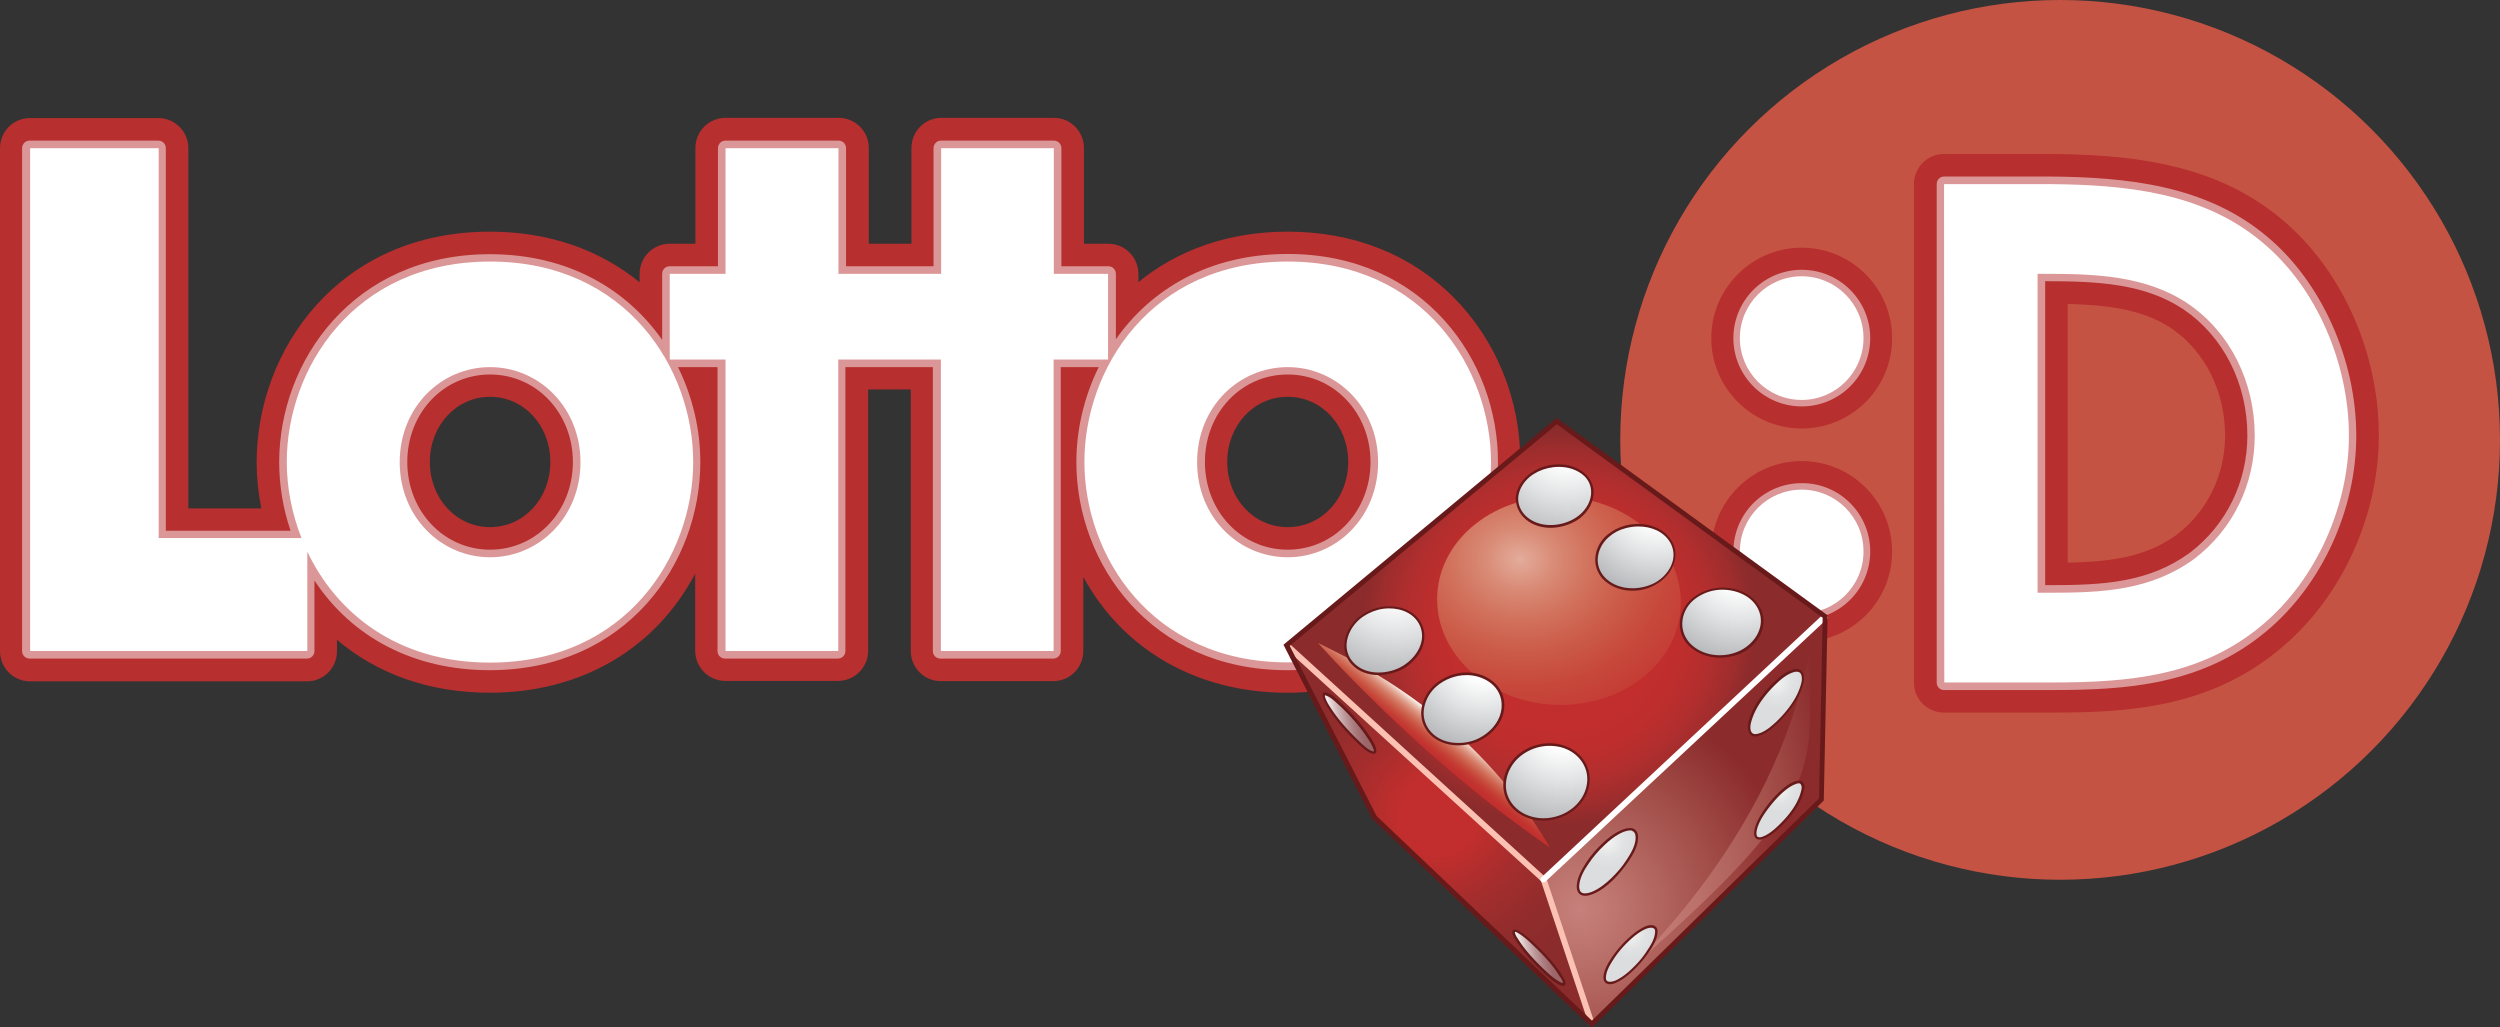 <svg viewBox="20.09 42.59 112.02 46.04" xmlns="http://www.w3.org/2000/svg"><rect x="20.09" y="42.59" width="112.02" height="46.04" fill="#333333" stroke="none"/><defs><style>.st1{fill:#b72f2e}.st5{fill:#fff}.st18{fill:#681a1a}</style></defs><circle cx="112.4" cy="62.3" fill="#c55343" r="19.71"/><path class="st1" d="M77.76 73.63c-4.02 0-7.34-1.91-9.13-5.19v3.32c0 .75-.6 1.35-1.34 1.35h-5.05c-.74 0-1.34-.61-1.34-1.35V60.04h-1.91v11.71c0 .75-.61 1.35-1.35 1.35h-5.05c-.75 0-1.35-.61-1.35-1.35v-3.46c-1.77 3.37-5.11 5.34-9.21 5.34-2.66 0-5.01-.82-6.84-2.37v.51c0 .75-.6 1.35-1.34 1.35H21.43c-.74 0-1.34-.61-1.34-1.35V49.23c0-.75.6-1.35 1.34-1.35h5.76c.74 0 1.34.61 1.34 1.35v16.14h3.27c-.14-.69-.21-1.4-.21-2.07 0-5.01 3.66-10.33 10.45-10.33 2.59 0 4.89.78 6.71 2.27v-.38c0-.75.61-1.35 1.35-1.35h1.15v-4.29c0-.75.61-1.35 1.35-1.35h5.07c.75 0 1.35.61 1.35 1.35v4.29h1.91v-4.29c0-.75.6-1.35 1.34-1.35h5.05c.74 0 1.34.61 1.34 1.35v4.29h1.09c.75 0 1.35.61 1.35 1.35v.37c1.81-1.48 4.11-2.26 6.69-2.26 2.95 0 5.52 1.02 7.43 2.94 1.92 1.93 3.01 4.62 2.99 7.4 0 5-3.66 10.32-10.45 10.32zm-9.15-6.83c1.45 3.86 4.87 6.17 9.15 6.17 6.36 0 9.79-4.98 9.79-9.67.02-2.6-1-5.12-2.8-6.93-1.78-1.79-4.19-2.74-6.96-2.74-2.68 0-5.03.89-6.79 2.57l-.56.53v-1.87c0-.38-.31-.69-.69-.69H68v-4.95c0-.38-.3-.69-.68-.69h-5.05c-.38 0-.68.3-.68.69v4.95h-3.23v-4.95c0-.38-.31-.69-.69-.69H52.6c-.38 0-.69.31-.69.69v4.95H50.1c-.38 0-.69.31-.69.69v1.9l-.56-.54c-1.77-1.69-4.12-2.59-6.81-2.59-6.36 0-9.79 4.98-9.79 9.67 0 .76.1 1.56.28 2.32l.1.41h-4.76v-16.8c0-.38-.3-.69-.68-.69h-5.76c-.38 0-.68.3-.68.69v22.53c0 .38.3.69.68.69h12.42c.37 0 .68-.31.68-.69V69.7l.57.56c1.77 1.76 4.17 2.69 6.94 2.69 4.38 0 7.83-2.38 9.23-6.38l.64.11v5.06c0 .38.31.69.69.69h5.05c.38 0 .69-.31.69-.69V59.38h3.23v12.38c0 .38.3.69.68.69h5.05c.37 0 .68-.31.68-.69v-4.84l.63-.12zm9.18.07c-1.89 0-3.37-1.57-3.37-3.58s1.48-3.58 3.37-3.58 3.37 1.57 3.37 3.58-1.48 3.58-3.37 3.58zm0-6.5c-1.52 0-2.71 1.28-2.71 2.92s1.19 2.92 2.71 2.92 2.71-1.28 2.71-2.92-1.19-2.92-2.71-2.92zm-35.74 6.5c-1.88 0-3.36-1.57-3.36-3.58s1.48-3.58 3.36-3.58c1.89 0 3.36 1.57 3.36 3.58s-1.47 3.58-3.36 3.58zm0-6.5c-1.51 0-2.7 1.28-2.7 2.92s1.19 2.92 2.7 2.92 2.7-1.28 2.7-2.92-1.19-2.92-2.7-2.92z"/><path class="st1" d="M77.79 53.3c-2.98 0-5.34 1.06-7.02 2.66v-1.1c0-.56-.46-1.02-1.02-1.02h-1.42v-4.62c0-.56-.45-1.02-1.01-1.02h-5.05c-.56 0-1.01.45-1.01 1.02v4.62h-2.57v-4.62c0-.56-.45-1.02-1.02-1.02H52.6c-.56 0-1.02.45-1.02 1.02v4.62H50.1c-.56 0-1.02.45-1.02 1.02v1.12c-1.69-1.62-4.05-2.68-7.04-2.68-6.57 0-10.12 5.15-10.12 10 0 .79.1 1.61.29 2.4H28.2V49.23c0-.56-.45-1.02-1.01-1.02h-5.76c-.56 0-1.01.45-1.01 1.02v22.53c0 .56.45 1.02 1.01 1.02h12.42c.56 0 1.01-.46 1.01-1.02V70.5c1.81 1.8 4.3 2.79 7.17 2.79 5.03 0 8.28-3.01 9.54-6.6v5.06c0 .56.46 1.02 1.02 1.02h5.05c.56 0 1.02-.46 1.02-1.02V59.71h2.57v12.05c0 .56.45 1.02 1.01 1.02h5.05c.56 0 1.01-.46 1.01-1.02v-4.84c1.31 3.49 4.54 6.38 9.46 6.38 6.57 0 10.12-5.15 10.12-10 .03-4.85-3.52-10-10.09-10zM42.05 66.54c-1.7 0-3.03-1.43-3.03-3.25s1.33-3.25 3.03-3.25c1.7 0 3.03 1.43 3.03 3.25 0 1.83-1.33 3.25-3.03 3.25zm35.74 0c-1.71 0-3.04-1.43-3.04-3.25s1.33-3.25 3.04-3.25c1.7 0 3.04 1.43 3.04 3.25 0 1.83-1.34 3.25-3.04 3.25z"/><circle class="st1" cx="100.82" cy="57.74" r="3.72"/><path class="st1" d="M100.82 61.79c-2.23 0-4.05-1.82-4.05-4.05s1.82-4.05 4.05-4.05c2.24 0 4.05 1.82 4.05 4.05.01 2.23-1.81 4.05-4.05 4.05zm0-7.44a3.39 3.39 0 000 6.78c1.87 0 3.39-1.52 3.39-3.39s-1.52-3.39-3.39-3.39z"/><g><path class="st1" d="M112.04 74.19h-4.84c-.56 0-1.02-.45-1.02-1.02V50.84c0-.56.46-1.02 1.02-1.02h4.75c3.56.03 7.24.4 10.15 2.84 2.62 2.17 4.25 5.79 4.25 9.45 0 3.52-1.63 7.07-4.25 9.27-3.08 2.59-6.66 2.81-10.06 2.81zm.37-18.31v12.26c2.08-.02 3.83-.18 5.39-1.31 1.47-1.12 2.31-2.84 2.31-4.71 0-2.1-.95-4-2.55-5.08-1.43-.97-3.18-1.14-5.15-1.16z"/><path class="st1" d="M112.04 74.52h-4.84c-.74 0-1.35-.6-1.35-1.35V50.84c0-.74.6-1.35 1.35-1.35h4.75c3.62.03 7.37.41 10.36 2.91 2.69 2.23 4.37 5.95 4.37 9.7 0 3.62-1.67 7.26-4.37 9.52-3.16 2.67-6.81 2.9-10.27 2.9zm-.1-24.36h-4.74a.68.68 0 00-.68.68v22.33c0 .38.31.68.68.68h4.84c3.34 0 6.85-.21 9.84-2.73 2.55-2.14 4.13-5.59 4.13-9.02 0-3.56-1.58-7.08-4.13-9.19-2.83-2.37-6.45-2.72-9.94-2.75zm.14 18.31V55.54h.34c2.16.03 3.9.25 5.33 1.21 1.69 1.15 2.7 3.15 2.7 5.36 0 1.98-.89 3.79-2.44 4.98-1.72 1.24-3.63 1.36-5.59 1.38h-.34zm.66-12.26V67.8c2.05-.04 3.53-.28 4.87-1.24 1.38-1.05 2.18-2.68 2.18-4.45 0-1.99-.9-3.78-2.41-4.81-1.23-.82-2.75-1.04-4.64-1.09z"/></g><g><circle class="st1" cx="100.82" cy="67.3" r="3.72"/><path class="st1" d="M100.82 71.35c-2.23 0-4.05-1.82-4.05-4.05s1.82-4.05 4.05-4.05c2.24 0 4.05 1.82 4.05 4.05.01 2.23-1.81 4.05-4.05 4.05zm0-7.44a3.39 3.39 0 000 6.78c1.87 0 3.39-1.52 3.39-3.39s-1.52-3.39-3.39-3.39z"/></g><g><path class="st1" d="M103.89 57.74c0 1.69-1.37 3.06-3.07 3.06a3.06 3.06 0 110-6.12c1.7 0 3.07 1.37 3.07 3.06z"/><defs><filter id="Adobe_OpacityMaskFilter" filterUnits="userSpaceOnUse" x="97.76" y="54.68" width="6.13" height="6.12"><feColorMatrix values="1 0 0 0 0 0 1 0 0 0 0 0 1 0 0 0 0 0 1 0"/></filter></defs><g opacity=".5" mask="url(#SVGID_4_)"><path class="st5" d="M103.89 57.74c0 1.69-1.37 3.06-3.07 3.06a3.06 3.06 0 110-6.12c1.7 0 3.07 1.37 3.07 3.06z"/></g><g><path class="st1" d="M112.04 73.51h-4.84c-.19 0-.33-.15-.33-.34V50.84c0-.19.15-.34.33-.34h4.75c3.43.03 6.97.38 9.71 2.68 2.44 2.02 4.01 5.52 4.01 8.93 0 3.32-1.54 6.68-4.01 8.75-2.9 2.44-6.34 2.65-9.62 2.65zm-.31-4.7h.18c2.44 0 4.45-.11 6.3-1.45 1.64-1.25 2.58-3.17 2.58-5.26 0-2.32-1.07-4.43-2.85-5.64-1.75-1.17-3.85-1.27-6.21-1.27v13.62z"/><defs><filter id="Adobe_OpacityMaskFilter_1_" filterUnits="userSpaceOnUse" x="106.87" y="50.5" width="18.8" height="23.01"><feColorMatrix values="1 0 0 0 0 0 1 0 0 0 0 0 1 0 0 0 0 0 1 0"/></filter></defs><g opacity=".5" mask="url(#SVGID_5_)"><path class="st5" d="M112.04 73.51h-4.84c-.19 0-.33-.15-.33-.34V50.84c0-.19.15-.34.33-.34h4.75c3.43.03 6.97.38 9.71 2.68 2.44 2.02 4.01 5.52 4.01 8.93 0 3.32-1.54 6.68-4.01 8.75-2.9 2.44-6.34 2.65-9.62 2.65zm-.31-4.7h.18c2.44 0 4.45-.11 6.3-1.45 1.64-1.25 2.58-3.17 2.58-5.26 0-2.32-1.07-4.43-2.85-5.64-1.75-1.17-3.85-1.27-6.21-1.27v13.62z"/></g></g><g><path class="st1" d="M77.79 53.97c-3.54 0-6.14 1.6-7.7 3.82v-2.93c0-.19-.15-.34-.34-.34h-2.1v-5.29c0-.19-.15-.34-.34-.34h-5.05c-.19 0-.34.15-.34.34v5.29H58v-5.29c0-.19-.15-.34-.34-.34H52.6c-.19 0-.34.15-.34.34v5.29H50.1c-.19 0-.34.15-.34.34v2.96c-1.56-2.23-4.17-3.84-7.72-3.84-6.13 0-9.44 4.8-9.44 9.32 0 1.03.17 2.08.51 3.07h-5.59V49.23c0-.19-.15-.34-.34-.34h-5.76c-.19 0-.34.15-.34.34v22.53c0 .19.15.34.34.34h12.42c.19 0 .34-.15.34-.34V68.6c1.69 2.57 4.48 4.02 7.85 4.02 6.14 0 9.44-4.8 9.44-9.32 0-1.45-.34-2.92-1-4.26h1.77v12.72c0 .19.15.34.34.34h5.05c.19 0 .34-.15.34-.34V59.04h3.92v12.72c0 .19.15.34.34.34h5.05c.19 0 .34-.15.34-.34V59.04h1.7c-.66 1.34-1 2.81-1 4.26 0 4.52 3.31 9.32 9.45 9.32 6.13 0 9.44-4.8 9.44-9.32.02-4.52-3.29-9.33-9.42-9.33zM42.05 67.22c-2.08 0-3.71-1.73-3.71-3.93s1.63-3.92 3.71-3.92 3.71 1.73 3.71 3.92c0 2.2-1.63 3.93-3.71 3.93zm35.74 0c-2.09 0-3.71-1.73-3.71-3.93s1.63-3.92 3.71-3.92 3.71 1.73 3.71 3.92c0 2.2-1.63 3.93-3.71 3.93z"/><defs><filter id="Adobe_OpacityMaskFilter_2_" filterUnits="userSpaceOnUse" x="21.08" y="48.89" width="66.13" height="23.73"><feColorMatrix values="1 0 0 0 0 0 1 0 0 0 0 0 1 0 0 0 0 0 1 0"/></filter></defs><g opacity=".5" mask="url(#SVGID_6_)"><path class="st5" d="M77.79 53.97c-3.54 0-6.14 1.6-7.7 3.82v-2.93c0-.19-.15-.34-.34-.34h-2.1v-5.29c0-.19-.15-.34-.34-.34h-5.05c-.19 0-.34.15-.34.34v5.29H58v-5.29c0-.19-.15-.34-.34-.34H52.6c-.19 0-.34.15-.34.34v5.29H50.1c-.19 0-.34.15-.34.34v2.96c-1.56-2.23-4.17-3.84-7.72-3.84-6.13 0-9.44 4.8-9.44 9.32 0 1.03.17 2.08.51 3.07h-5.59V49.23c0-.19-.15-.34-.34-.34h-5.76c-.19 0-.34.15-.34.34v22.53c0 .19.15.34.34.34h12.42c.19 0 .34-.15.34-.34V68.6c1.69 2.57 4.48 4.02 7.85 4.02 6.14 0 9.44-4.8 9.44-9.32 0-1.45-.34-2.92-1-4.26h1.77v12.72c0 .19.15.34.34.34h5.05c.19 0 .34-.15.34-.34V59.04h3.92v12.72c0 .19.15.34.34.34h5.05c.19 0 .34-.15.34-.34V59.04h1.7c-.66 1.34-1 2.81-1 4.26 0 4.52 3.31 9.32 9.45 9.32 6.13 0 9.44-4.8 9.44-9.32.02-4.52-3.29-9.33-9.42-9.33zM42.05 67.22c-2.08 0-3.71-1.73-3.71-3.93s1.63-3.92 3.71-3.92 3.71 1.73 3.71 3.92c0 2.2-1.63 3.93-3.71 3.93zm35.74 0c-2.09 0-3.71-1.73-3.71-3.93s1.63-3.92 3.71-3.92 3.71 1.73 3.71 3.92c0 2.2-1.63 3.93-3.71 3.93z"/></g></g><g><path class="st1" d="M103.89 67.3c0 1.69-1.37 3.06-3.07 3.06a3.06 3.06 0 110-6.12c1.7-.01 3.07 1.37 3.07 3.06z"/><defs><filter id="Adobe_OpacityMaskFilter_3_" filterUnits="userSpaceOnUse" x="97.76" y="64.24" width="6.13" height="6.12"><feColorMatrix values="1 0 0 0 0 0 1 0 0 0 0 0 1 0 0 0 0 0 1 0"/></filter></defs><g opacity=".5" mask="url(#SVGID_7_)"><path class="st5" d="M103.89 67.3c0 1.69-1.37 3.06-3.07 3.06a3.06 3.06 0 110-6.12c1.7-.01 3.07 1.37 3.07 3.06z"/></g></g></g><g><path class="st5" d="M42.05 54.31c-6.15 0-9.11 4.84-9.11 8.98 0 1.12.22 2.3.66 3.41h-6.4V49.23h-5.76v22.53h12.42v-4.45c1.3 2.73 4.01 4.97 8.18 4.97 6.15 0 9.11-4.84 9.11-8.98.01-4.14-2.95-8.99-9.1-8.99zm0 13.25c-2.19 0-4.05-1.8-4.05-4.26 0-2.47 1.86-4.26 4.05-4.26s4.05 1.8 4.05 4.26-1.86 4.26-4.05 4.26zm27.7-12.7h-2.44v-5.63h-5.05v5.63h-4.6v-5.63H52.6v5.63h-2.5v3.84h2.5v13.06h5.05V58.7h4.6v13.06h5.05V58.7h2.44v-3.84h.01zm8.04-.55c-6.16 0-9.11 4.84-9.11 8.98s2.95 8.98 9.11 8.98c6.15 0 9.11-4.84 9.11-8.98-.01-4.13-2.96-8.98-9.11-8.98zm0 13.25c-2.2 0-4.06-1.8-4.06-4.26 0-2.47 1.86-4.26 4.06-4.26 2.19 0 4.05 1.8 4.05 4.26s-1.86 4.26-4.05 4.26zM107.2 50.84h4.75c3.37.03 6.83.36 9.5 2.6 2.48 2.05 3.89 5.5 3.89 8.67 0 3.11-1.44 6.44-3.89 8.49-2.73 2.29-5.95 2.57-9.4 2.57h-4.84l-.01-22.33zm4.71 18.31c2.36 0 4.53-.09 6.49-1.51 1.75-1.33 2.72-3.35 2.72-5.53 0-2.33-1.04-4.59-3-5.92-1.9-1.27-4.22-1.33-6.43-1.33h-.3v14.29h.52z"/><circle class="st5" cx="100.82" cy="57.74" r="2.77"/><circle class="st5" cx="100.82" cy="67.3" r="2.77"/></g><g><radialGradient id="SVGID_1_" cx="1554.968" cy="624.076" r="28.988" gradientTransform="matrix(.402 -.083 -.083 -.402 -482.398 463.29)" gradientUnits="userSpaceOnUse"><stop offset="0" stop-color="#c7807b"/><stop offset=".178" stop-color="#bb716b"/><stop offset=".537" stop-color="#a04b46"/><stop offset=".815" stop-color="#8b2b2c"/></radialGradient><path fill="url(#SVGID_1_)" d="M101.87 70.21l-.16 8.2-10.29 10.07L89.25 82z"/><radialGradient id="SVGID_2_" cx="1541.96" cy="637.352" r="18.795" gradientTransform="matrix(.402 -.083 -.083 -.402 -482.398 463.29)" gradientUnits="userSpaceOnUse"><stop offset=".23" stop-color="#c22e2d"/><stop offset=".234" stop-color="#c12e2d"/><stop offset=".538" stop-color="#a32d2d"/><stop offset=".804" stop-color="#912c2c"/><stop offset="1" stop-color="#8b2b2c"/></radialGradient><path fill="url(#SVGID_2_)" d="M89.25 82l2.17 6.48-9.74-9.26-3.94-7.72z"/><radialGradient id="SVGID_3_" cx="1558.917" cy="654.644" r="26.86" gradientTransform="matrix(.402 -.083 -.083 -.402 -482.398 463.29)" gradientUnits="userSpaceOnUse"><stop offset=".376" stop-color="#c22e2d"/><stop offset=".507" stop-color="#be2e2d"/><stop offset=".617" stop-color="#b32e2e"/><stop offset=".718" stop-color="#a02d2d"/><stop offset=".803" stop-color="#8b2b2c"/></radialGradient><path fill="url(#SVGID_3_)" d="M89.84 61.46l12.03 8.75L89.25 82 77.74 71.5z"/><path fill="#fbc2b3" d="M89.14 82.07l-11.42-10.4.11-.27 11.54 10.52 2.17 6.51-.25.09z"/><linearGradient id="SVGID_8_" gradientUnits="userSpaceOnUse" x1="64.538" y1="-50.13" x2="76.088" y2="-50.13" gradientTransform="scale(1 -1) rotate(11.601 226.144 65.838)"><stop offset="0" stop-color="#c7807b"/><stop offset=".173" stop-color="#c47c77"/><stop offset=".371" stop-color="#bc716b"/><stop offset=".58" stop-color="#af5f59"/><stop offset=".796" stop-color="#9e4743"/><stop offset="1" stop-color="#8b2b2c"/></linearGradient><path d="M92.46 86.58s7.25-6.21 8.72-14.96c.01 5.66 1 6.54-8.72 14.96z" fill="url(#SVGID_8_)"/><linearGradient id="SVGID_9_" gradientUnits="userSpaceOnUse" x1="58.348" y1="-44.882" x2="59.554" y2="-43.87" gradientTransform="scale(1 -1) rotate(11.601 226.144 65.838)"><stop offset="0" stop-color="#c22e2d"/><stop offset=".141" stop-color="#c2322f"/><stop offset=".271" stop-color="#c43d34"/><stop offset=".396" stop-color="#c84e3e"/><stop offset=".519" stop-color="#cd634f"/><stop offset=".639" stop-color="#d47b66"/><stop offset=".758" stop-color="#de9a86"/><stop offset=".876" stop-color="#eac3b4"/><stop offset=".99" stop-color="#fcf7f4"/><stop offset="1" stop-color="#fff"/></linearGradient><path d="M79.15 71.4s4.43 5.07 10.39 9.17c-3.49-5.95-8.74-8.34-10.39-9.17z" fill="url(#SVGID_9_)"/><path class="st5" d="M89.15 82.09a.13.13 0 01.01-.19l12.62-11.78c.05-.05.1-.01.15.05.05.05.08.1.03.15L89.34 82.09a.09.09 0 01-.07.03c-.04.02-.09 0-.12-.03z"/><path class="st18" d="M91.42 88.63l-.08-.07-9.76-9.28-3.98-7.8.07-.06 12.17-10.1.07.05 12.07 8.79v.06l-.17 8.24-.03.03-10.36 10.14zm-9.65-9.48l9.65 9.17 10.18-9.96.16-8.09-11.91-8.67-11.97 9.93 3.89 7.62z"/><radialGradient id="SVGID_10_" cx="1088.047" cy="1157.602" r="33.251" gradientTransform="matrix(.423 .021 .017 -.361 -391.723 462.703)" gradientUnits="userSpaceOnUse"><stop offset=".006" stop-color="#e3ab99"/><stop offset=".013" stop-color="#e2a896"/><stop offset=".119" stop-color="#d88974"/><stop offset=".231" stop-color="#d1705b"/><stop offset=".349" stop-color="#cb5b48"/><stop offset=".475" stop-color="#c7483b"/><stop offset=".613" stop-color="#c43a33"/><stop offset=".772" stop-color="#c2312f"/><stop offset="1" stop-color="#c22e2d"/></radialGradient><path d="M95.4 69.77c-.12 2.57-2.67 4.54-5.68 4.4s-5.36-2.35-5.23-4.92c.12-2.57 2.67-4.54 5.68-4.4s5.35 2.35 5.23 4.92z" fill="url(#SVGID_10_)"/><g><linearGradient id="SVGID_11_" gradientUnits="userSpaceOnUse" x1="60.523" y1="-54.83" x2="62.288" y2="-54.83" gradientTransform="scale(1 -1) rotate(11.601 226.144 65.838)"><stop offset="0" stop-color="#fff"/><stop offset=".09" stop-color="#efe6e6"/><stop offset=".274" stop-color="#d1b8b9"/><stop offset=".449" stop-color="#ba9496"/><stop offset=".613" stop-color="#aa7a7d"/><stop offset=".76" stop-color="#9f6a6d"/><stop offset=".876" stop-color="#9c6568"/></linearGradient><path d="M90.05 86.35c-.31-.54-.77-1.01-1.22-1.44-.21-.2-.42-.4-.67-.54-.04-.03-.24-.15-.25-.03-.02.11.08.24.13.33.32.53.77 1 1.21 1.42.2.19.42.39.66.53.04.03.22.14.25.05.03-.1-.06-.24-.11-.32z" fill="url(#SVGID_11_)"/><path class="st18" d="M90.11 86.76c-.07 0-.15-.04-.22-.08-.25-.15-.46-.34-.67-.54-.35-.33-.86-.85-1.22-1.44l-.03-.04c-.05-.09-.13-.21-.11-.32 0-.04.02-.07.06-.08.08-.04.21.03.28.08.25.15.48.36.68.55.42.4.9.89 1.23 1.45l.01.02c.06.09.14.23.11.34-.01.03-.03.06-.06.07-.03-.01-.05-.01-.06-.01zm-2.14-2.42s-.01 0 0 0c-.01.07.05.18.09.25l.03.04c.35.58.86 1.08 1.2 1.41.21.2.42.39.65.52.13.08.17.08.17.07.02-.06-.06-.18-.1-.25H90c-.32-.55-.79-1.03-1.21-1.43-.2-.19-.41-.39-.66-.54a.403.403 0 00-.16-.07z"/></g><g><linearGradient id="SVGID_12_" gradientUnits="userSpaceOnUse" x1="54.316" y1="-42.843" x2="56.086" y2="-42.843" gradientTransform="scale(1 -1) rotate(11.601 226.144 65.838)"><stop offset="0" stop-color="#fff"/><stop offset=".09" stop-color="#efe6e6"/><stop offset=".274" stop-color="#d1b8b9"/><stop offset=".449" stop-color="#ba9496"/><stop offset=".613" stop-color="#aa7a7d"/><stop offset=".76" stop-color="#9f6a6d"/><stop offset=".876" stop-color="#9c6568"/></linearGradient><path d="M79.5 73.69c-.27-.07.07.51.12.58.37.58.83 1.11 1.34 1.58.18.16.41.4.65.46.27.07-.08-.52-.12-.58-.36-.57-.83-1.1-1.32-1.56-.19-.17-.43-.41-.67-.48z" fill="url(#SVGID_12_)"/><path class="st18" d="M81.64 76.37c-.02 0-.03 0-.05-.01-.23-.06-.43-.25-.6-.41l-.07-.07c-.55-.51-1-1.05-1.34-1.59 0 0-.31-.48-.21-.63.02-.03.06-.06.15-.04.23.06.44.26.62.43l.06.06c.54.51.99 1.04 1.33 1.57 0 0 .32.48.21.63-.02.04-.05.06-.1.06zm-2.18-2.63c-.01 0-.01 0 0 0-.04.05.11.36.21.5.34.54.79 1.06 1.33 1.57l.07.07c.16.15.35.33.55.38.02.01.03 0 .03 0 .03-.05-.13-.37-.22-.5-.33-.53-.78-1.05-1.31-1.55l-.07-.06c-.16-.15-.37-.35-.57-.4-.01-.01-.02-.01-.02-.01z"/></g><g><radialGradient id="SVGID_13_" cx="1578.876" cy="632.488" r="2.855" gradientTransform="matrix(.402 -.083 -.083 -.402 -482.398 463.29)" gradientUnits="userSpaceOnUse"><stop offset="0" stop-color="#f5f5f5"/><stop offset=".087" stop-color="#f1f1f1"/><stop offset=".527" stop-color="#e1e2e3"/><stop offset=".876" stop-color="#dcddde"/></radialGradient><path d="M100.84 77.71c-.07-.1-.21-.07-.31-.04-.28.09-.53.31-.74.51-.23.23-.45.48-.64.76-.17.25-.34.53-.4.83-.02.11-.04.25.04.34s.22.05.32.02c.27-.1.51-.31.72-.51.43-.41.87-.96 1.02-1.55.03-.12.06-.27-.01-.36z" fill="url(#SVGID_13_)"/><path class="st18" d="M98.94 80.21c-.08 0-.14-.02-.18-.07-.09-.1-.08-.25-.05-.39.07-.32.25-.61.41-.85.19-.28.4-.53.64-.77.23-.22.48-.43.76-.53.22-.07.32-.01.37.06.08.11.06.26.02.4-.13.5-.47 1.03-1.03 1.57-.22.21-.46.42-.74.53a.42.42 0 01-.2.05zm1.75-2.52c-.04 0-.09.01-.13.03-.26.09-.5.29-.72.5-.23.23-.44.48-.63.75-.16.23-.33.51-.4.81-.02.11-.03.22.02.29.05.05.14.05.26 0 .26-.1.49-.3.7-.5.55-.53.88-1.04 1-1.52.03-.11.05-.23-.01-.31-.01-.03-.05-.05-.09-.05z"/></g><g><radialGradient id="SVGID_14_" cx="1580.897" cy="644.055" r="3.247" gradientTransform="matrix(.402 -.083 -.083 -.402 -482.398 463.29)" gradientUnits="userSpaceOnUse"><stop offset="0" stop-color="#f5f5f5"/><stop offset=".087" stop-color="#f1f1f1"/><stop offset=".527" stop-color="#e1e2e3"/><stop offset=".876" stop-color="#dcddde"/></radialGradient><path d="M100.86 73.17c.06-.28-.01-.61-.37-.53-.32.07-.61.31-.84.53-.5.47-.99 1.1-1.15 1.78-.07.29-.03.66.35.58.33-.07.62-.32.85-.55.5-.47 1.01-1.12 1.16-1.81z" fill="url(#SVGID_14_)"/><path class="st18" d="M98.75 75.59c-.11 0-.18-.04-.23-.09-.16-.16-.1-.48-.08-.57.2-.8.82-1.48 1.17-1.8.24-.23.53-.47.86-.55.18-.04.28.02.34.07.1.1.14.3.09.52-.17.8-.81 1.49-1.17 1.84-.26.25-.55.48-.88.56-.03.02-.07.02-.1.02zm1.84-2.9c-.03 0-.06 0-.09.01-.3.07-.58.3-.81.52-.34.32-.94.97-1.14 1.75-.04.15-.05.37.05.46.05.05.13.07.24.04.31-.07.58-.3.83-.53.35-.33.97-1.01 1.14-1.78.04-.18.01-.34-.06-.42a.235.235 0 00-.16-.05z"/></g><g><radialGradient id="SVGID_15_" cx="1559.792" cy="620.308" r="2.959" gradientTransform="matrix(.402 -.083 -.083 -.402 -482.398 463.29)" gradientUnits="userSpaceOnUse"><stop offset="0" stop-color="#f5f5f5"/><stop offset=".087" stop-color="#f1f1f1"/><stop offset=".527" stop-color="#e1e2e3"/><stop offset=".876" stop-color="#dcddde"/></radialGradient><path d="M93.77 84.18c-.29.13-.54.35-.77.57-.24.23-.46.49-.64.76-.16.25-.35.54-.37.84-.03.36.32.31.54.2.29-.14.55-.36.78-.58.24-.23.45-.48.63-.76.17-.24.35-.54.37-.85.02-.34-.31-.28-.54-.18z" fill="url(#SVGID_15_)"/><path class="st18" d="M92.23 86.69c-.07 0-.13-.01-.18-.05-.06-.04-.12-.12-.11-.29.02-.31.21-.61.38-.87.19-.28.41-.54.65-.77.29-.28.54-.46.78-.58.08-.04.34-.15.5-.04.08.05.12.15.11.28-.02.31-.19.6-.38.87-.18.27-.4.53-.64.77-.2.19-.47.44-.79.59-.09.05-.21.09-.32.09zm1.85-2.53c-.09 0-.2.03-.28.07-.24.11-.48.29-.76.56-.24.23-.45.48-.63.75-.16.25-.34.53-.36.82-.01.09.01.16.06.19.09.06.27.02.4-.04.31-.15.57-.38.76-.57.24-.23.45-.48.62-.75.18-.26.34-.54.36-.82.01-.09-.01-.15-.06-.18a.202.202 0 00-.11-.03z"/></g><g><radialGradient id="SVGID_16_" cx="1559.377" cy="630.748" r="3.401" gradientTransform="matrix(.402 -.083 -.083 -.402 -482.398 463.29)" gradientUnits="userSpaceOnUse"><stop offset="0" stop-color="#f5f5f5"/><stop offset=".087" stop-color="#f1f1f1"/><stop offset=".527" stop-color="#e1e2e3"/><stop offset=".876" stop-color="#dcddde"/></radialGradient><path d="M93.27 79.77c-.14-.06-.31-.01-.44.04-.33.13-.63.36-.89.61-.27.25-.51.54-.71.84-.2.3-.41.66-.42 1.02-.01.14.03.3.18.36.14.06.31.01.45-.04.34-.13.64-.37.9-.62s.51-.54.71-.85c.19-.29.4-.64.41-1-.01-.14-.04-.3-.19-.36z" fill="url(#SVGID_16_)"/><path class="st18" d="M91.12 82.73c-.06 0-.11-.01-.17-.03-.14-.06-.22-.22-.21-.42.02-.38.23-.74.43-1.05.2-.31.45-.59.72-.85.21-.2.53-.47.91-.62.14-.05.32-.1.48-.04.14.06.22.21.21.42-.01.37-.22.73-.42 1.03-.2.3-.44.59-.71.86-.23.22-.55.49-.92.63-.08.03-.2.07-.32.07zm2.01-2.93c-.09 0-.19.03-.28.06-.36.14-.67.41-.87.6-.27.25-.51.53-.71.83-.2.29-.4.64-.42 1 0 .07 0 .25.14.31.13.05.29 0 .41-.04.35-.14.66-.4.88-.61.27-.26.51-.54.7-.84.19-.29.39-.63.4-.97 0-.09-.01-.26-.14-.31-.03-.03-.07-.03-.11-.03z"/></g><g><radialGradient id="SVGID_17_" cx="1542.781" cy="664.114" r="11.934" gradientTransform="matrix(.402 -.083 -.083 -.402 -482.398 463.29)" gradientUnits="userSpaceOnUse"><stop offset=".242" stop-color="#fff"/><stop offset=".54" stop-color="#e3e4e5"/><stop offset="1" stop-color="#b1b3b6"/></radialGradient><path d="M80.68 72.3c.53.59 1.47.59 2.14.26.67-.33 1.25-1.11.96-1.89-.28-.78-1.22-1-1.95-.81-.31.08-.61.23-.85.43-.58.49-.86 1.39-.3 2.01z" fill="url(#SVGID_17_)"/><path class="st18" d="M81.86 72.84c-.46 0-.91-.15-1.22-.5-.23-.25-.34-.57-.31-.91.03-.43.26-.87.63-1.17.25-.21.55-.36.87-.44.75-.19 1.72.04 2.01.84.29.81-.29 1.61-.99 1.96-.3.13-.64.22-.99.22zm.48-2.99c-.17 0-.33.02-.49.06-.3.08-.59.22-.83.42-.34.29-.56.7-.59 1.1-.02.31.08.6.29.83.52.58 1.44.56 2.08.25.66-.33 1.21-1.08.94-1.82-.22-.58-.81-.84-1.4-.84z"/></g><g><radialGradient id="SVGID_18_" cx="1557.346" cy="644.419" r="11.56" gradientTransform="matrix(.402 -.083 -.083 -.402 -482.398 463.29)" gradientUnits="userSpaceOnUse"><stop offset=".242" stop-color="#fff"/><stop offset=".54" stop-color="#e3e4e5"/><stop offset="1" stop-color="#b1b3b6"/></radialGradient><path d="M87.74 78.55c.43.66 1.29.88 2.03.7.73-.18 1.39-.77 1.48-1.54.1-.8-.46-1.49-1.22-1.68-.67-.17-1.42.01-1.93.48-.57.5-.8 1.36-.36 2.04z" fill="url(#SVGID_18_)"/><path class="st18" d="M89.25 79.36c-.64 0-1.24-.29-1.56-.78-.48-.74-.18-1.63.37-2.13.54-.48 1.3-.67 1.99-.49.83.22 1.36.95 1.26 1.74-.1.75-.71 1.39-1.53 1.59-.18.05-.35.07-.53.07zm.27-3.35c-.5 0-1 .19-1.38.53-.51.46-.8 1.29-.35 1.98.38.59 1.19.87 1.97.67.77-.19 1.35-.79 1.44-1.5.1-.74-.4-1.42-1.18-1.62a2.2 2.2 0 00-.5-.06z"/></g><g><radialGradient id="SVGID_19_" cx="1550.203" cy="653.322" r="10.68" gradientTransform="matrix(.402 -.083 -.083 -.402 -482.398 463.29)" gradientUnits="userSpaceOnUse"><stop offset=".242" stop-color="#fff"/><stop offset=".54" stop-color="#e3e4e5"/><stop offset="1" stop-color="#b1b3b6"/></radialGradient><path d="M84.08 75.32c.49.65 1.42.75 2.14.47.69-.27 1.29-.95 1.21-1.74-.09-.81-.86-1.28-1.62-1.27-.5 0-1 .19-1.38.52-.58.49-.84 1.37-.35 2.02z" fill="url(#SVGID_19_)"/><path class="st18" d="M85.44 75.99c-.53 0-1.06-.19-1.4-.64-.53-.71-.21-1.61.35-2.1.39-.33.9-.53 1.42-.53h.01c.74 0 1.58.46 1.67 1.32s-.58 1.53-1.24 1.8c-.25.09-.53.15-.81.15zm-1.31-.7c.48.64 1.41.71 2.07.45.62-.25 1.25-.88 1.17-1.68s-.86-1.22-1.56-1.22h-.01c-.49 0-.98.19-1.34.5-.52.45-.82 1.29-.33 1.95z"/></g><g><radialGradient id="SVGID_20_" cx="1563.955" cy="674.771" r="11.702" gradientTransform="matrix(.402 -.083 -.083 -.402 -482.398 463.29)" gradientUnits="userSpaceOnUse"><stop offset=".242" stop-color="#fff"/><stop offset=".54" stop-color="#e3e4e5"/><stop offset="1" stop-color="#b1b3b6"/></radialGradient><path d="M88.98 63.67c-.14.07-.27.15-.39.25-.28.24-.5.57-.53.94-.03.39.15.75.45.98.63.49 1.58.41 2.22-.01.64-.42.99-1.3.4-1.92-.54-.56-1.48-.57-2.15-.24z" fill="url(#SVGID_20_)"/><path class="st18" d="M89.57 66.24c-.38 0-.76-.1-1.08-.35-.33-.26-.5-.64-.48-1.03.03-.36.23-.71.55-.98.12-.1.26-.19.4-.26.66-.33 1.64-.34 2.22.26.24.25.35.57.31.91-.05.42-.32.84-.72 1.1-.33.21-.77.35-1.2.35zm.37-2.73c-.33 0-.66.08-.93.21-.14.07-.27.15-.38.24-.29.25-.48.58-.51.9-.03.35.14.7.43.93.64.5 1.59.37 2.16-.01.37-.24.63-.63.67-1.02.03-.31-.06-.59-.28-.82-.31-.3-.74-.43-1.16-.43z"/></g><g><radialGradient id="SVGID_21_" cx="1579.746" cy="657.504" r="11.206" gradientTransform="matrix(.402 -.083 -.083 -.402 -482.398 463.29)" gradientUnits="userSpaceOnUse"><stop offset=".242" stop-color="#fff"/><stop offset=".54" stop-color="#e3e4e5"/><stop offset="1" stop-color="#b1b3b6"/></radialGradient><path d="M95.81 71.49c.57.56 1.48.65 2.19.35s1.25-1.07.96-1.85c-.28-.75-1.15-1.09-1.9-1.01-.43.04-.84.21-1.17.5-.58.53-.67 1.42-.08 2.01z" fill="url(#SVGID_21_)"/><path class="st18" d="M97.16 72.06c-.53 0-1.03-.19-1.39-.53-.28-.27-.42-.63-.41-1.01.01-.4.2-.8.51-1.08.32-.28.75-.47 1.2-.51.75-.08 1.66.26 1.96 1.05.3.81-.27 1.61-1 1.92-.28.1-.58.16-.87.16zm-1.31-.61c.52.51 1.39.65 2.13.33.68-.29 1.21-1.03.94-1.78-.27-.74-1.13-1.04-1.84-.98-.43.04-.83.22-1.13.48-.29.26-.47.63-.48 1.01-.01.35.12.68.38.94z"/></g><g><radialGradient id="SVGID_22_" cx="1572.193" cy="666.001" r="10.638" gradientTransform="matrix(.402 -.083 -.083 -.402 -482.398 463.29)" gradientUnits="userSpaceOnUse"><stop offset=".242" stop-color="#fff"/><stop offset=".54" stop-color="#e3e4e5"/><stop offset="1" stop-color="#b1b3b6"/></radialGradient><path d="M92.9 66.2c-.28.08-.55.22-.77.41-.6.52-.71 1.41-.09 1.97.59.53 1.53.54 2.21.18.67-.35 1.14-1.16.72-1.88-.4-.7-1.34-.88-2.07-.68z" fill="url(#SVGID_22_)"/><path class="st18" d="M93.24 69.06c-.46 0-.91-.15-1.24-.44-.28-.25-.43-.59-.43-.95 0-.41.19-.81.52-1.1.23-.19.5-.34.79-.42.74-.21 1.7-.04 2.12.69.17.29.21.62.11.95-.12.41-.44.79-.86 1.01-.3.17-.66.26-1.01.26zm.26-2.88c-.2 0-.39.03-.58.08-.28.07-.54.21-.75.4-.31.27-.48.64-.49 1.01 0 .33.14.64.4.87.61.54 1.54.49 2.15.17.39-.21.69-.56.8-.94.09-.3.05-.6-.1-.87-.3-.51-.87-.72-1.43-.72z"/></g></g></svg>